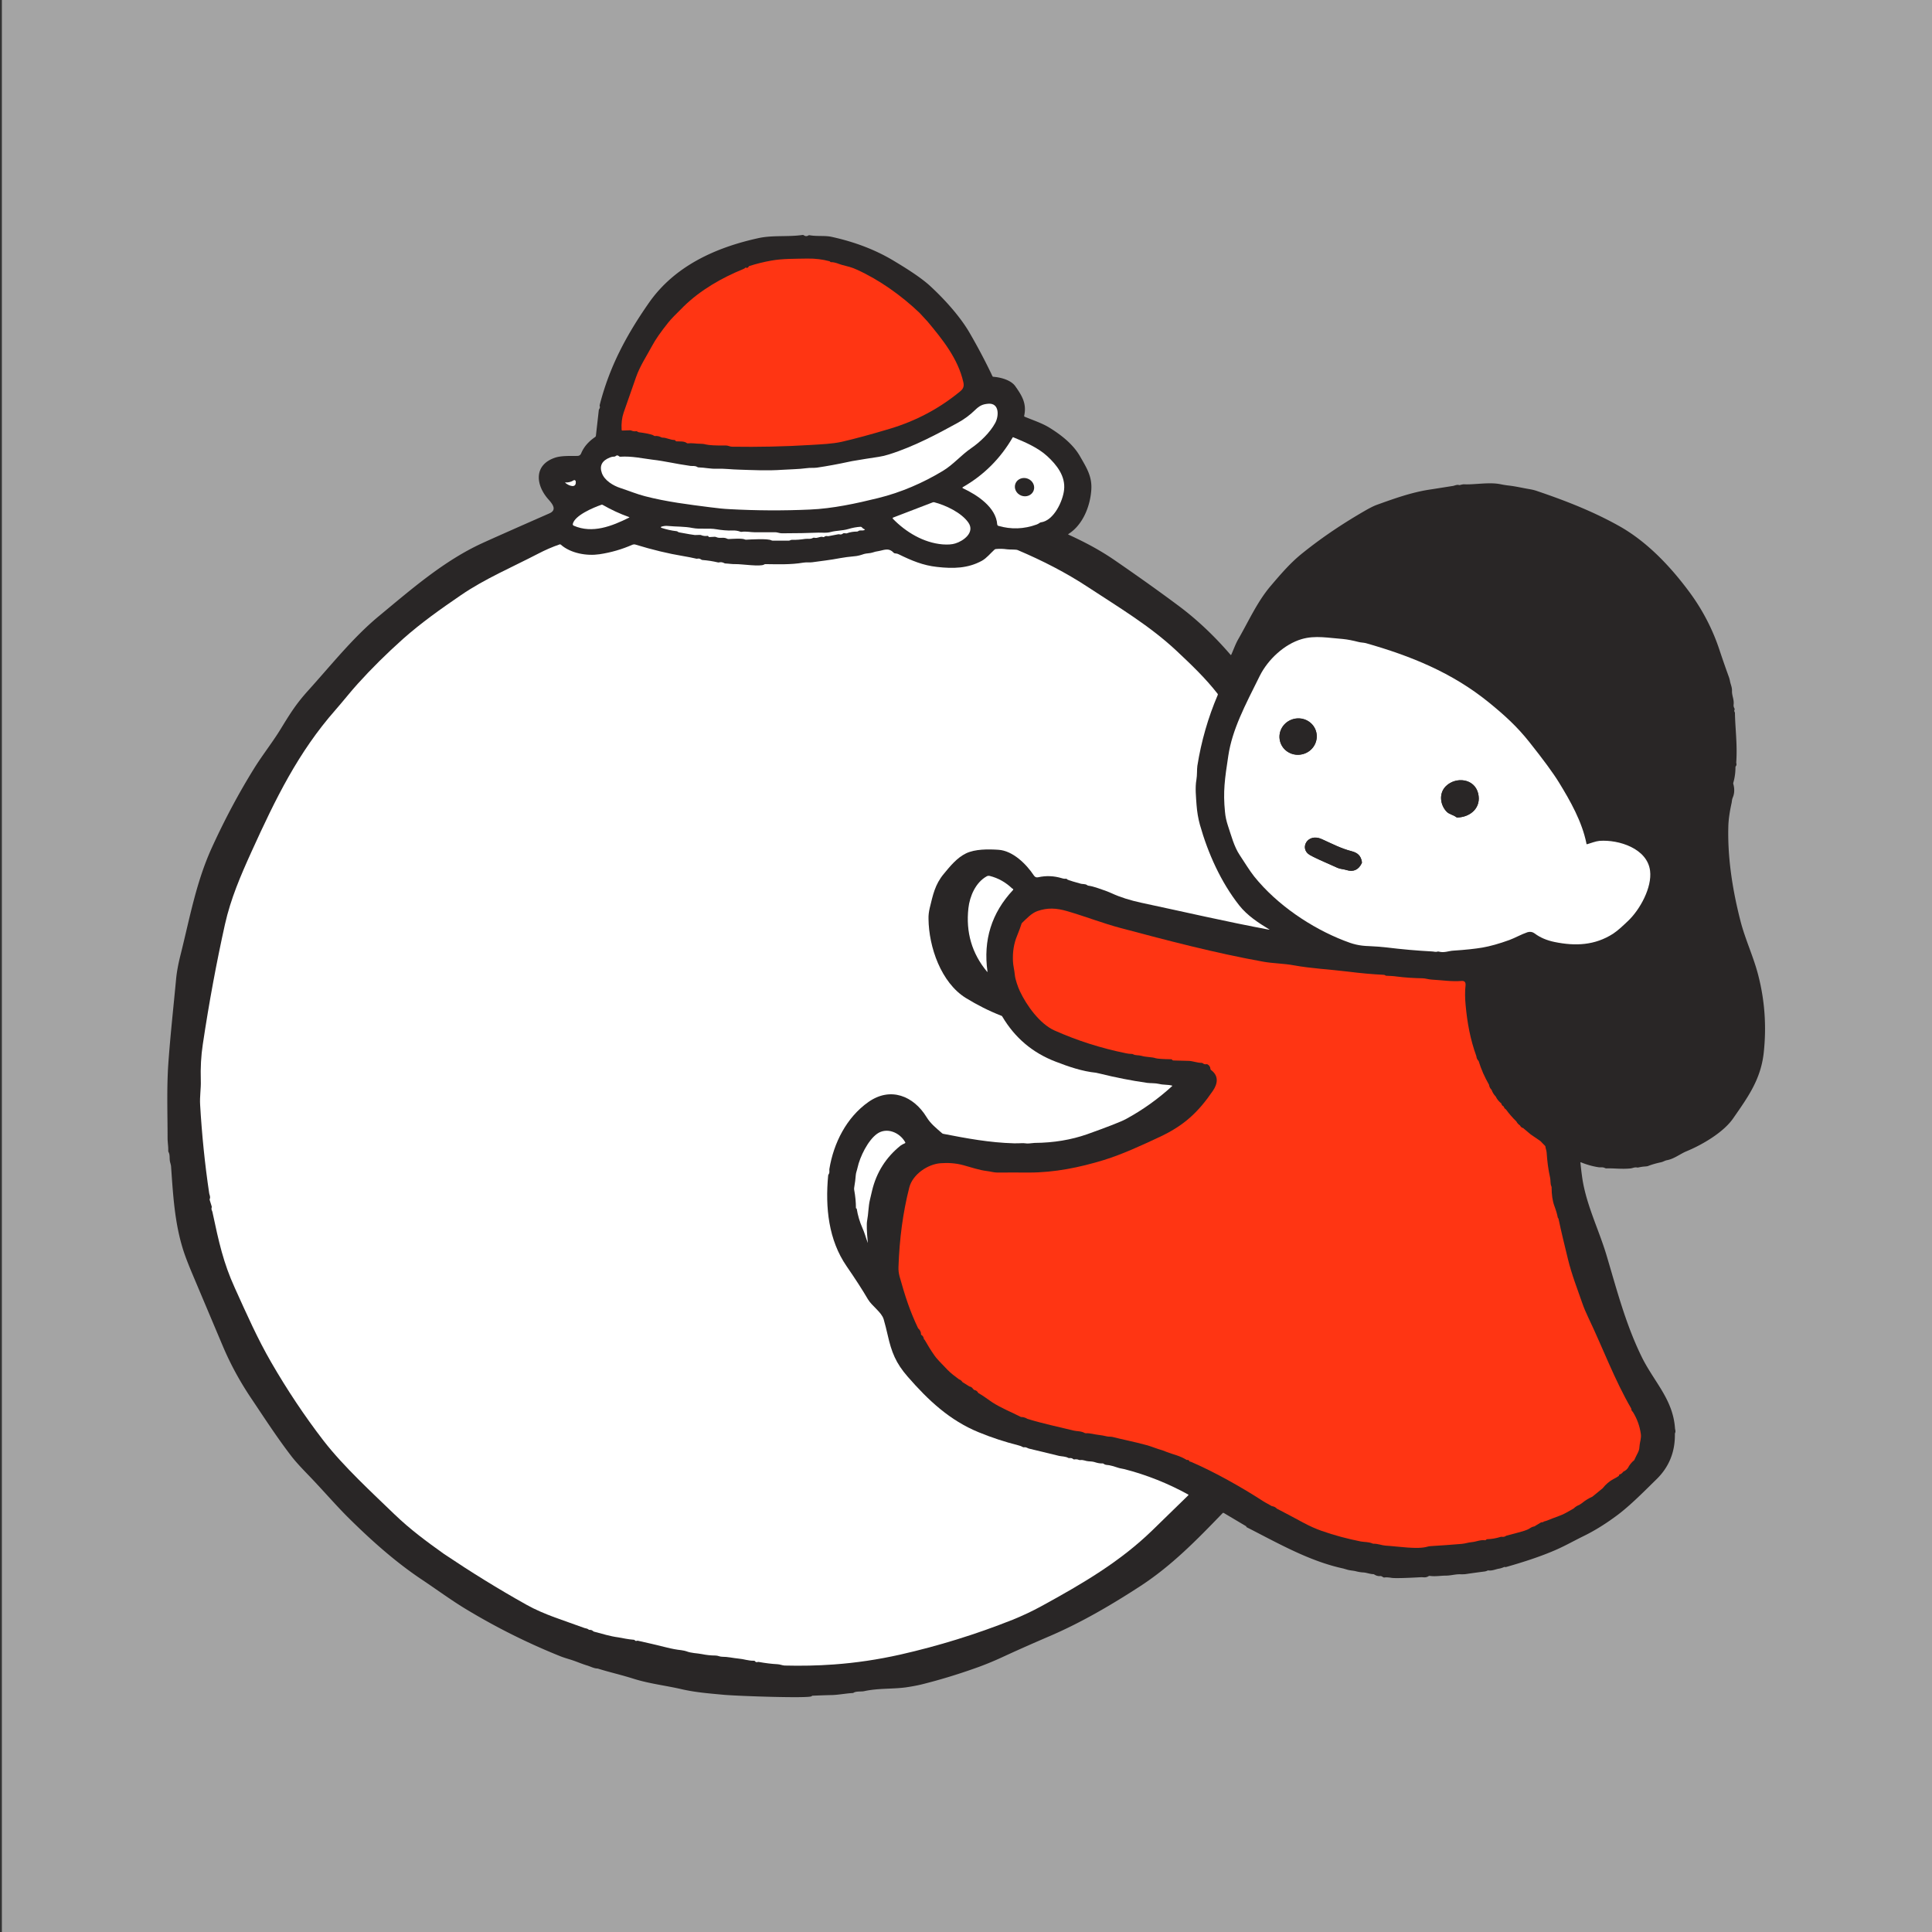 <svg viewBox="0 0 1448 1448" version="1.1" style="enable-background:new 0 0 1448 1448" y="0" x="0" id="レイヤー_1" xml:space="preserve" xmlns="http://www.w3.org/2000/svg"><rect x="0" y="0" width="1448" height="1448" fill="#333333" stroke="none"/><style>.st2{fill:#292626}.st3{fill:#ff3513}.st4{fill:#fff}</style><path style="fill:none;stroke:#949393;stroke-width:2" d="M986.5 548.6c-1.8-7.3-9.4-11.7-16.9-9.8-7.5 1.9-12.1 9.3-10.2 16.6 1.8 7.3 9.4 11.7 16.9 9.8 7.5-1.8 12-9.3 10.2-16.6m97.9 59.9c1.9 1.9 4.7 2.2 7 3.9.3.2.6.3.9.3 9.9-.3 18.2-7.5 15.5-18.2-2.8-11-16.5-12.5-24-5.4-5.7 5.5-4.4 14.4.6 19.4m-102.7 32.3c2.7 1.6 9.7 4.8 20.8 9.6 2 .9 4.3.8 6.6 1.6 5.2 1.7 9 0 11.5-5.1.1-.3.2-.6.1-1-.8-4.6-3.2-6.8-7.8-8-7.9-2-15.1-5.8-22.4-9.1-10.7-4.7-16.9 7.3-8.8 12"></path><path style="fill:#a4a4a4" d="M1.4 0h1448v1448H1.4V0z"></path><path class="st2" d="m933.8 1143.8-16.5-9.8c-.3-.2-.8-.2-1 .1-19.3 20-38 39.2-61.4 54.5-21.5 14-44 27.2-67.6 37.4-11.9 5.1-23.7 10.3-35.4 15.7-7.1 3.3-13.3 5.8-18.5 7.7-14.7 5.3-29.1 9.7-43.3 13.2-3.5.8-7.3 1.5-11.5 2.1-10 1.3-20.4.5-30.9 2.8-2.2.5-5.8-.1-7.8 1.1-.3.2-.6.3-.9.3-5 .3-10.2 1.3-14.9 1.5-5 .1-10 .3-15 .5-.3 0-.6.1-.8.4-1.8 1.7-55.1-.1-66.1-1.1-10.5-1-20.4-1.7-31-4.1-12-2.8-24.1-4.1-36-7.8-10.5-3.3-17.7-4.8-26.4-7.5-.5-.2-1-.3-1.6-.3-2.2-.2-4.8-1.5-7-2.2-4.4-1.3-8.5-3.2-12.8-4.5-3.3-1-5.8-1.8-7.5-2.5-24.4-9.8-47.8-21.5-70.2-35-11.2-6.7-23.1-15.5-34.7-23.2-19.7-13.3-37.8-29.6-54.6-46.3-9.3-9.3-19.7-21.4-29.8-31.8-5.6-5.8-9.8-10.4-12.5-14-10.6-13.8-20.3-28.8-30.1-43.4-8.3-12.4-15.4-25.4-21.2-39.2-7.4-17.5-14.8-35.1-22.2-52.6-3.3-7.8-5.7-14-7.2-18.7-6.6-20.6-7.7-42-9.2-63 0-.5-.3-1.5-.7-3.1-.7-2.7.1-5.3-1.2-7.6-.2-.3-.2-.6-.2-.9.1-3.2-.5-6.5-.5-9.3 0-18.3-.7-37 .5-55.2 1.5-21.5 3.9-43 5.9-64.4.5-5.2 1.6-11.2 3.4-18.3 6.9-27.6 11.6-54 23.2-79.6 9.6-21.1 20.2-41 31.8-59.7 6-9.7 13.8-19.6 19.7-29.2 7.9-12.9 11.9-19.3 21-29.4 16.9-18.7 33.4-39.5 52.7-55.5 24.9-20.6 48.8-41.5 77.4-54.7 7.2-3.3 24.1-10.8 50.7-22.5 6.7-3 .6-8.6-1.8-11.5-8.7-10.6-9.7-24.8 5.7-30.1 4.9-1.7 11.5-1.3 16.9-1.4 1.4 0 2.4-.7 2.9-2 2-4.8 5.5-8.8 10.5-12.2.2-.2.4-.4.5-.8l2.2-19.4c0-.2.2-.5.4-.9.4-.6.5-1.3.3-2-.1-.4-.1-.7 0-1 7.3-28.5 19.8-52 36.9-76.5 19.3-27.6 50-41.4 81.9-48.4 10.8-2.4 22.2-.8 33.2-2.4.3 0 .6 0 .9.2 1.1.8 2.2.9 3.4.2.3-.2.6-.2.9-.2 5.6 1 11.3.1 16.5 1.2 17.4 3.8 32.8 9.7 46.2 17.7 7.5 4.5 20.4 12.3 28.1 19.5 10.7 9.9 22.4 22.9 29.4 35.1 6 10.4 11.7 21.1 16.9 32.1.1.3.4.5.7.5 5.5.4 13.1 2.4 16.4 7 5.1 7.2 8.7 13.1 6.7 22.2-.1.3.1.6.3.7 6.2 2.6 13 4.8 18.4 8.1 8.8 5.4 18 12.5 23.2 21.7 5 8.7 9.1 15.1 8.4 25.1-.8 12.1-6.3 26.2-17.1 33-.3.2-.3.3 0 .5 12.2 5.6 23.3 11.4 34.8 19.3 18.9 13 34.8 24.4 47.8 34.1 13.9 10.4 26.8 22.6 38.9 36.7.1.1.3.2.4 0l.1-.1c1.8-4 3.2-8.1 5.4-11.9 7.6-13.2 14.2-28 24.2-39.7 7.5-8.8 14.9-17.5 24-24.7 14.8-11.9 31.1-22.8 48.7-32.8 2.6-1.4 4.8-2.5 6.7-3.2 12.8-4.6 25.8-9.3 39.3-11.4 6-.9 12-1.9 17.9-2.8 1.2-.2 2.8-1.1 4.4-.7.3.1.7.1.9 0 1.5-.4 2.6-.6 3.4-.5 7.5.3 18-1.7 26.3-.2 2.9.6 5.5 1 7.6 1.2 5.3.7 9.4 1.7 14.1 2.5 2.4.4 4.6.9 6.5 1.6 21 7.1 42 15.3 61.4 26.2 21 11.8 38.5 30.4 52.7 49.6 9.8 13.3 17.4 27.9 22.6 43.8a776 776 0 0 0 6.9 19.8c.3.8.6 1.9.9 3.5.5 2.3 1.5 4.2 1.4 6.9-.1 3.7 1.7 6.3 1.2 10.3-.1 1.2.2 1.9.7 2.9.1.2.1.6 0 .9-.3.5-.2 1 0 1.5.2.3.3.6.3.9.2 11.4 1.9 23.6 1 36.8-.1 1 .6 1.9-.3 3-.2.3-.3.6-.3.9 0 3.9-.5 7.7-1.6 11.5-.1.3-.1.6 0 1 1 3.6.9 7-.4 10.1-.8 1.9-.6 3.1-1 4.6-1.4 6.4-2.1 11.7-2.3 15.8-.8 23 2.7 47.5 9.1 72.3 3.5 13.7 9.9 27 13.4 41 4.8 18.8 6.1 38 4 57.5-2.2 20.2-11.9 33.4-23 49.4-7.3 10.5-23.3 19.8-35 24.6-4.4 1.8-9.1 5.6-14.3 6.6-1.8.3-2.9 1.2-4.7 1.6-3.3.7-6.6 1.6-9.7 2.8-.4.2-1.3.3-2.8.4-1.5.1-3 .4-4.5.7-.3.1-.6.1-1 0-1.8-.3-3.2.5-4.7.7-6.8.7-12.3-.2-18.3 0-.3 0-.6-.1-.9-.2-1.8-1-3.6-.4-5.1-.7-4.5-.7-8.9-2-13.1-3.7-.1 0-.3 0-.3.1v.1c.4 4.1.9 8.3 1.5 12.4 3.2 20.2 12.6 38.5 18.3 57.9 7.7 25.9 14.3 51.3 26.3 75.7 9.3 18.7 23.3 31.5 24.8 53.3.1 1 .6 2 .1 3.3-.2.3-.2.7-.2.9.2 13.4-4.4 24.8-13.9 34-9.2 9-18.9 18.9-28.6 26.3-8.9 6.7-17.7 12.2-26.4 16.4-6.5 3.2-12.7 6.7-19.4 9.7-11.9 5.3-25.7 9.7-38.4 13.3h-.4c-.3-.1-.5-.1-.7-.1-1.4.6-2.8 1.1-4.2 1.3-2.3.4-5 1.7-7.7 1.3-.3 0-.6 0-.9.2-.6.3-1.3.5-2 .6-4.6.6-9.2 1.2-13.8 1.9-1.2.2-2.6.2-4 .2-4-.2-7.3 1-11.2 1-3.9 0-8 .8-12.1.2-.3 0-.6 0-.9.2-2.2 1.4-3.9.7-5.9.8-12.2.7-19.4.8-21.7.5-2.4-.4-4.3-.5-5.5-.3-.3 0-.7 0-.9-.2l-1.2-.7c-.3-.1-.6-.2-.9-.2-1.6.2-3.1-.2-4.5-1.1-.3-.2-.6-.3-.9-.3-2.7-.1-5.1-1.2-7.7-1.3-1.7-.1-3.4-.4-5-.8-2.2-.6-4.6-.6-6.9-1.3-1.3-.4-2.2-.6-2.7-.8-25.7-5.5-49.4-19.2-72.6-31-.1-.1-.2-.2-.2-.3v-.1c-.1-.4-.2-.4-.3-.4z"></path><path class="st3" d="m689.2 234.5 6 6.5c11.1 13.3 22.8 27.7 26.8 45.4.8 3.4-.2 5.2-2.7 7.2-15.5 12.7-32.9 21.9-52.2 27.7-14.6 4.4-26.6 7.6-36.1 9.8-7.1 1.6-15.5 1.9-23.5 2.4-19.6 1.2-39.1 1.6-58.8 1.3-1.7 0-2.9-.9-4.5-.9-7.8.1-12.9-.2-15.3-.8-1.5-.4-2.8-.5-4-.5-3.4 0-6.2-.7-9.4-.3-.3 0-.6-.1-.9-.3-1.7-1.4-5.2-1.1-7.4-1.2-.4 0-.7-.1-.9-.4l-.2-.3c-.1-.2-.3-.3-.4-.3-3.7-.1-6.1-1.8-9.1-1.8-.3 0-.7-.1-.9-.2-1.5-.8-3.1-1.2-4.9-1-.3 0-.6-.1-.8-.3-1.1-1.1-9.1-2.3-11-2.5-.3 0-.6-.1-.9-.3l-.5-.3c-.2-.2-.6-.2-.9-.2-1.2.2-2.3 0-3.5-.5-.3-.1-.6-.2-1-.2l-5.8.2c-.3 0-.5-.2-.5-.5-.3-4.8.2-9.1 1.5-12.9 3.1-8.9 6.2-17.7 9.3-26.6 2.9-8.3 7.9-15.8 12.1-23.6 2.4-4.5 6.4-10.3 12.1-17.4 1.8-2.3 5.7-6.3 11.6-12.1 12.5-12.2 28.5-21.4 44.5-27.9.8-.3 1.4-.7 1.8-1.2 1.2.6 2 .2 2.5-1 5.5-1.8 11.2-3.2 16.9-4.2 8.5-1.5 17.1-1.3 26.7-1.5 6.1-.1 11.7.6 16.8 2 .1 0 .3.1.4.3.2.2.5.4.7.4 3.1-.1 5.9 1.4 8.1 2 3.9 1 7.8 1.9 11.3 3.6 16.8 7.6 33.4 19.4 47 32.4z"></path><path class="st4" d="M488.9 344.5c9.6 1.1 16.6 3 28.6 4.7 1.4.2 3.4-.3 5.1.8.3.2.6.3.9.3 4.7.1 9 1.2 13.7 1 5.7-.2 11.2.6 17 .7 9.6.3 21 .9 32.2.1 6-.4 12-.4 18-1.2 2.6-.4 5.4-.1 7.8-.4 8.1-1.2 16.1-2.7 24-4.4.8-.2 1.6-.3 2.4-.5 7.4-1.3 14.1-2.3 20-3.2 2.6-.4 5.1-1 7.6-1.8 19.6-6.1 38.4-16.5 51.6-23.7 4.6-2.5 9-5.7 13-9.6 3.3-3.2 5.5-4.3 9.7-4.7 8.7-.8 8.2 9.3 5.4 14.4-3.9 7.2-11.3 14.3-18 18.9-7.7 5.3-13.4 12.3-21.2 17-14.7 8.9-31.4 16.2-48.6 20.4-16.2 4-34.1 7.9-51.1 8.6-20.1.9-40.1.8-60.2-.3-4.3-.2-9.1-.7-14.4-1.4-16.5-2.1-32.8-4.1-49-8.3-5.9-1.5-12.2-4.1-18.3-6.1-5.6-1.8-12-5.7-14-11.2-2-5.5.1-9.4 6-11.7 1.2-.5 2.4-.7 3.4-.7.3 0 .6-.1.8-.3.9-.8 1.8-.8 2.7.1.2.2.5.3.8.3 8.6-.6 16.8 1.3 24.1 2.2zM721.8 366c-.6-.3-.7-.6 0-1 15.7-9 28-21.4 37.1-37 .1-.3.4-.4.7-.2 8.8 3.6 18.3 7.7 25.2 14 7.2 6.6 13.9 15.1 12.7 25.4-.9 8.3-7.6 23-17.4 24.3-.3 0-.6.2-.9.4-.7.5-1.4.9-2.2 1.2-9.6 3.5-19.2 3.8-28.8 1-.4-.1-.7-.5-.8-1-.8-12.9-15.1-22.2-25.6-27.1z"></path><ellipse transform="rotate(-68.801 767.833 365.063)" ry="7.3" rx="6.8" class="st2" cy="365.1" cx="767.8"></ellipse><path class="st4" d="M423.6 361.8c-.2-.2-.2-.3.1-.2 2.3.1 4.3-.4 6.2-1.6.5-.3 1.1-.2 1.4.3.1.1.1.3.2.4.7 5.9-5.6 3.2-7.9 1.1zm245.6 27c-.2-.2-.2-.6 0-.8.1-.1.1-.1.2-.1l29.7-11.4c.3-.1.6-.1 1-.1 8.6 2.2 20.5 7.8 25.7 15.3 5.1 7.4-3.8 13.8-9.8 15.6-2.5.8-5.7 1-9.6.7-14.2-1.2-27.5-9.2-37.2-19.2zM430 394c-.5-.2-.8-.8-.7-1.3 1.4-6.4 15.4-12.3 21.5-14.4.3-.1.6-.1.9.1 6.3 3.6 12.9 6.7 19.7 9.1.4.1.4.3 0 .5-12.9 6.4-27.4 12.1-41.4 6zm100.4 7.6c-1.8.3-3.5.1-5.1-.6-.2-.1-.5-.1-.9-.1l-3.6.1c-.3 0-1.6-.2-4-.6L509 399c-.3-.1-.6-.2-.9-.4-.4-.3-.6-.5-1.1-.5-3.8-.4-7.6-1.3-11.3-2.5-.2-.1-.4-.3-.4-.5v-.1c.1-.1.2-.2.5-.3 1.6-.5 3.3-.7 4.9-.5 6 .6 12.3.3 18.2 1.5 6.1 1.2 12.1-.1 18.2 1 3.3.6 8.5 1.1 12 .9 2-.1 3.9.2 5.8.9.3.1.6.2 1 .1 3.3-.5 6.7.3 9.4.3H581c1.7 0 3.1.8 5 .8 10.7 0 19.9-.2 27.5-.5 2.8-.1 5.7.5 9.2-.5 4.1-1.1 8.7-.9 13.1-2.2 3-.9 6-1.5 9.2-1.7.3 0 .6.1.8.3.6.7 1.4 1.3 2.2 1.6.3.1.3.3.1.4-1.8 1.1-3.4-.2-4.9 1-.3.2-.6.3-.9.3-2.6 0-5.2.4-7.6 1.3-.2.1-.5.1-1 0l-1.2-.1c-.2 0-.5.1-.9.4-.7.5-1.4.7-2.2.5-.4-.1-.7-.1-1-.1l-7.3 1.4c-.3.1-.6 0-1 0-.9-.2-1.7 0-2.4.6-.2.2-.6.2-.8.1-2.2-.8-4 1.2-6.6.5-.3-.1-.6 0-.9.1-2.1 1.2-4 .5-6 .8-3.3.5-6.7.8-10 .7-.3 0-.6.1-.9.2l-.4.2c-.3.1-.6.2-.9.2h-12.1c-.3 0-.7-.1-.9-.2-2.6-1.5-15.5-.7-19.1-.5-.3 0-.6-.1-.9-.2-1.9-1-9.6-.4-12.1-.3-.3 0-.6-.1-1-.2-3-1.6-5.4.1-8.4-1.3-.3-.1-.6-.2-1-.2l-3.9.2c-.4 0-.7-.1-.8-.4l-.2-.3c-.1-.1-.3-.2-.4-.2zm-234.6 733.5c-16-15.5-38.2-35.8-53.3-55.3-14.4-18.7-27.4-38.3-39.2-58.7-10.3-17.8-18.2-35.7-27.3-55.8-8.6-18.9-11.9-34-16.8-57-.2-.9-1-1.8-.6-3 .1-.4.1-.8.1-1l-1.5-4.8c-.1-.3-.1-.6 0-.9.7-1.7-.2-2.9-.4-4.2-3.3-22-5.5-44.1-6.8-66.3-.4-6.3.7-12 .5-18.2-.3-9.7.2-18.7 1.5-27.2 4.7-31.5 10.3-61.5 16.6-89.9 4.3-19.2 11.7-36.4 20-54.7 18-39.6 34.9-74.3 62.9-106.1 5.6-6.4 11.6-14 16.6-19.5 10.3-11.4 21.6-22.6 33.9-33.6 14-12.4 28.5-22.6 43.4-32.8 17.9-12.3 38.7-21.1 57.9-31.1 5.2-2.7 10.6-5.1 16.2-7 .3-.1.6 0 .8.2 7.5 6.6 19.6 8.6 29 7.2 8.7-1.3 16.9-3.7 24.6-7.1.8-.3 1.7-.4 2.5-.1 12.4 3.8 24.3 6.7 35.8 8.6 3.2.5 6.4 1.2 9.6 1.9.3.1.6.1 1 0 1-.2 1.8 0 2.6.6.3.2.6.3.9.4 4 .3 7.9.9 11.7 1.8.3.1.6.1 1 0 1.3-.3 2.5-.1 3.7.5.3.2.6.3.9.3 2.7.1 5.2.6 7.9.5 4.1-.1 18.6 2.1 21.2.3.3-.2.6-.3.9-.3 9.2.1 19.2.5 28.4-1.1 2.3-.4 4.7 0 6.8-.3 7-1 13.1-1.6 20.9-3.1 3.3-.6 6.5-1 9.8-1.3 1.8-.1 3.3-.4 4.5-.7 1.2-.3 2.4-.7 3.6-1.1 2-.6 4.3-.4 6.4-1.1 1.4-.5 2.7-.8 4.1-1 4.3-.7 7.8-2.9 11.6 1.1.2.2.5.4.8.5 1.2.2 1.8.1 3 .7 9.8 4.8 18.4 8.4 28.8 9.5 12.2 1.4 23.2 1.1 33.6-4.6 3.6-2 6.3-5.5 9.5-8.4.2-.2.5-.3.9-.4 2.9-.3 5.7-.2 8.5.2 2.3.3 6.8 0 8 .6 18.6 7.9 36.4 17 53.2 28.1 22.5 14.8 45.7 28.6 65.6 47.2 11.5 10.8 21.7 20.5 31 32.4.2.2.2.6.1.8-7.3 17.1-12.4 34.9-15.3 53.2-.4 2.8-.1 6.9-.7 10.3-1.1 6.1-.3 13 .1 19.1.4 5.1 1.2 10 2.5 14.7 6 21.3 15.7 43 29.5 60.5 6 7.6 14.3 13 22.5 18 .3.2.3.2-.1.2-32.1-6-63.9-13.4-95.8-20.2-8.3-1.8-15.7-4.1-22-7-2.5-1.1-4.7-2-6.6-2.6-3-1-7.2-2.7-11.1-3.2-.3 0-.6-.2-.9-.4-1.4-1.1-3.5-.6-5.2-1.2-1.5-.5-9.6-2.5-10-3.3-.1-.2-.3-.4-.6-.3-.9.1-2 0-3.2-.4-6-1.8-11.9-2-17.7-.7-1.3.3-2.4-.1-3.2-1.3-5.7-8.6-15.8-18.6-26.6-19.3-7.6-.5-17.5-.6-24.3 2.7-6.8 3.3-11.9 9.6-16.6 15.3-6.7 8-8.2 15.9-10.6 25.7-.6 2.6-1 5.3-.9 8.1.2 21 9.4 47.8 28 59.3 8.5 5.2 17.3 9.7 26.6 13.3.3.1.6.3.7.6 9.4 15.9 22.7 27.2 40 33.8 9.5 3.7 20 7.3 30.2 8.3.5.1 1.5.3 3.1.7 11.7 2.9 23.4 5.2 35.3 6.9 2.1.3 6.1.1 9 .8 3.2.8 6.2.4 9.5 1.2.3.1.4.2.1.5-10.5 9.6-22 17.8-34.5 24.6-3.7 2-13.4 5.8-29.1 11.4-12 4.2-25.1 6.4-39.4 6.5 0 0-1.4.1-4.2.4-2 .2-3.7-.4-5.7-.2-1.3.1-3.2.1-5.6.1-18.3-.5-35.4-3.7-52.9-7.1-.3-.1-.6-.2-.9-.4-4.3-3.8-8.6-7.1-11.7-12.2-9.7-15.8-27-22.9-43.5-11.3-16.5 11.6-26.1 30.8-29.3 50.2-.2 1 .4 2.7-.5 3.9-.2.3-.3.6-.4.9-2.3 24.2.3 48.5 13.8 68.1 6.4 9.3 11.8 17.6 16 24.8 3.1 5.2 10.2 9.6 11.8 15 1.1 3.9 2.1 7.8 3 11.8 2.9 12.9 6.1 21 15 31.2 15.4 17.7 31.5 32.8 53.3 41.7 9.7 4 19.6 7.2 29.8 9.8 1.2.3 2.3.7 3.3 1.3.3.1.6.2.9.1 1.6-.2 2.4.7 3.6 1 7.6 1.9 15.1 3.7 22.7 5.5 1.9.4 4.6.3 6.8 1.5.3.1.6.2.9.1 1.1-.1 2 .1 2.8.8.2.2.6.3.8.2 1.2-.2 2.4-.1 3.5.4.3.1.6.1 1 .1 2.3-.3 4 .8 6 .9 2 .1 3.6.2 5.6.9 1.6.5 3.3.8 5 .7.3 0 .6.1.9.3 1.3 1.1 3.1.8 4.3 1.1 1.9.4 3.8.9 5.7 1.6 1.2.4 2 .6 2.5.7l3 .6c16.7 4.3 32.7 10.7 47.8 19 .2.1.2.3.2.5 0 0 0 .1-.1.1-9 8.8-18 17.6-27 26.3-24.1 23.4-52 39.8-82.9 56.7-7.1 3.9-14.4 7.3-21.8 10.3-27.4 10.9-55.5 19.6-84.2 26.1-16.5 3.7-33.1 6.2-49.9 7.4-12.4.9-24.4 1.1-36.8.8-1.8-.1-3.3-.9-5.4-1-4.2-.2-8.9-.8-14-1.7-.3 0-.6 0-1 .1-.7.2-1.3 0-1.7-.6-.2-.3-.5-.4-.8-.4-4.3.1-7.6-1.3-11.5-1.6-4.3-.4-8-1.4-12.5-1.4-1.7 0-3-.9-4.8-.9-3.5 0-7-.4-10.4-1.1-3.5-.7-7.7-.6-11.5-2.1-.7-.3-2-.5-3.7-.8-3.7-.4-7.3-1.1-10.9-2-7.2-1.8-14.4-3.5-21.7-5.1-.3-.1-.6 0-1 .1-.5.2-.9 0-1.2-.3-.2-.3-.5-.5-.7-.5-5.2-.4-7.9-1.2-11.7-1.8-6.2-.8-12.2-2.7-18.3-4.3-.3-.1-.5-.2-.8-.5-.7-.6-1.5-.9-2.5-.8-.3 0-.6-.1-.8-.3-.9-.8-2.1-.8-3-1.1-14.5-5.4-30.1-9.9-43.6-17.5-21.1-11.8-41.6-24.5-61.7-38-12.9-9.2-25.4-18.4-37-29.6z"></path><path class="st4" d="M1189.6 632.7c3.1-.9 6.2-2.2 9.3-2.5 14.4-1 35.7 5.7 37.8 22.4 1.6 12.5-7.6 29.3-16.7 37.8-3.5 3.3-7.2 6.9-11 9.4-13.7 8.8-28.3 9.4-43.9 6.2-5.8-1.2-10.8-3.3-14.9-6.4-1.6-1.2-3.4-1.5-5.4-.9-4.7 1.6-9.4 4.3-13.5 5.8-7.7 2.8-14.5 4.7-20.3 5.7-5.3.9-12.6 1.7-21.9 2.3-3.4.2-6.7 1.8-10.8.7-.3-.1-.6-.1-.9 0-1.4.5-2.9-.1-4-.1-11.4-.6-22.7-1.6-34.1-3-4.4-.5-8.7-.8-13.1-1-7.5-.2-12.3-1.5-18.8-4.1-24.5-9.5-50.3-26.8-67.4-48.1-3.5-4.4-7.3-10.7-10.9-16.1-4.2-6.3-6.3-14.6-8.7-21.7-1.2-3.6-2-7.1-2.3-10.7-1.5-15.1-.2-24.3 2.5-42 3-19.7 12.3-37.2 23.6-59.9 6.1-12.2 18.4-23.7 31.4-27.5 10.2-3 20.5-.8 30.7-.1 3.5.3 8.3 1.3 11.7 2.2 1.8.5 3.9.5 5.6.9 33.8 9.6 64.7 22.1 92.2 44.4 12.3 10 21.3 18.3 30.3 29.6 10.5 13.2 18 23.4 22.3 30.4 8.6 14 17.3 29.4 20.6 45.7-.1.5.2.7.6.6zm-203.1-84.1c-1.8-7.3-9.4-11.7-16.9-9.8-7.5 1.9-12.1 9.3-10.2 16.6 1.8 7.3 9.4 11.7 16.9 9.8 7.5-1.8 12-9.3 10.2-16.6zm97.9 59.9c1.9 1.9 4.7 2.2 7 3.9.3.2.6.3.9.3 9.9-.3 18.2-7.5 15.5-18.2-2.8-11-16.5-12.5-24-5.4-5.7 5.5-4.4 14.4.6 19.4zm-102.7 32.3c2.7 1.6 9.7 4.8 20.8 9.6 2 .9 4.3.8 6.6 1.6 5.2 1.7 9 0 11.5-5.1.1-.3.2-.6.1-1-.8-4.6-3.2-6.8-7.8-8-7.9-2-15.1-5.8-22.4-9.1-10.7-4.7-16.9 7.3-8.8 12z"></path><ellipse transform="rotate(-14.2 972.958 552.099)" ry="13.6" rx="14" class="st2" cy="552.1" cx="972.9"></ellipse><path class="st2" d="M1084.4 608.5c-5-5-6.3-13.9-.6-19.4 7.5-7.2 21.2-5.6 24 5.4 2.7 10.7-5.6 17.9-15.5 18.2-.3 0-.6-.1-.9-.3-2.3-1.8-5.1-2.1-7-3.9zm-102.7 32.3c-8.1-4.7-1.9-16.7 8.8-11.9 7.4 3.3 14.5 7.1 22.4 9.1 4.7 1.2 7.1 3.4 7.8 8 .1.3 0 .7-.1 1-2.4 5-6.3 6.7-11.5 5.1-2.3-.7-4.6-.7-6.6-1.6-11.1-4.9-18.1-8.1-20.8-9.7z"></path><path class="st4" d="M758.6 665.9c.3.1.5.2.7.4.2.2.1.6-.1.8-16 17.1-22.4 37.5-19.1 61.1 0 .3 0 .4-.3.1-11.4-13.7-16-29.6-14-47.6 1-9 5.4-19.3 13.7-23.9.7-.4 1.5-.5 2.3-.3 6.4 1.6 12 4.8 16.8 9.4z"></path><path class="st3" d="M1106.5 791.5c.1 1.5.7 2.7 1.7 3.7 1.9 6.2 4.5 12.1 7.8 17.8.2 1.5.8 2.7 1.9 3.8.7 1.9 1.7 3.6 3.1 5 1 2.1 2.4 3.8 4.2 5.2.2 1.1.8 1.8 1.8 2.3.3 1 .8 1.7 1.7 2.2 2.3 3.2 4.9 6.2 7.8 9 .6 1.2 1.5 2.2 2.7 3l.3.5c.5.8 1.3 1.3 2.2 1.5l.5.5 5 4.2 7.3 5 3.7 3.8c.2 1.9.9 3.2 1 5 .4 6.3 1.2 12.6 2.6 18.8.4 2 .1 4.6.9 6.3.2.3.2.6.2.9 0 5.4.7 10.1 2.1 13.9 1.3 3.5 2.1 6.3 2.5 8.5 0 .2.2.5.4.7.1.1.2.3.2.4 2.1 10.1 4.6 20 7 30 2.8 11.6 7.2 22.8 10.8 33.2 1.2 3.5 2.8 7.2 4.7 11.2 10.8 22.6 19.4 46.1 32 67.8 0 1 .4 1.9 1.2 2.5 3.2 5.2 5.2 10.7 6 16.7.4 2.9-.7 5.9-.9 8-.2 2.1-.2 3.6-1.2 5.6-1 2-2 3.9-2.9 5.9-2 1.6-3.5 3.5-4.7 5.8-.8 1.1-1.8 2-3.1 2.6-.3.1-.5.3-.7.6-.7.9-1.6 1.5-2.7 1.8-.1 0-.2.2-.1.4v.1c.2.6-3.8 2.6-4.4 2.9-3.1 1.7-5.7 4-7.9 6.8l-7.7 6.3c-2.9 1.3-5.5 2.9-7.9 4.9l-2 1.3c-1.6.6-3 1.5-4.2 2.7l-5.3 3c-4.6 2.6-9.1 3.7-13.8 5.7-1.1.5-2.2.8-3.4 1.1l-.2.4c-.8 0-1.4.1-1.9.3-.7.4-2.3 1.4-4.8 2.9-1.1.2-2.2.6-3.2 1.3-2.7 1.8-5.9 2.4-8.9 3.3l-9 2.4c-1 .7-2 1-3.3.8-.4-.1-.7 0-1 .1-3.2 1-6.6 1.6-10 1.7-.3 0-.6.2-.8.4l-.2.2c-.1.2-.3.2-.4.2-3.8-.5-6.7 1.1-10.1 1.4-2.6.2-5 1.1-7.5 1.3-7.8.7-15.7 1.2-23.5 1.7-.7 0-1.5.2-2.3.4-7.4 2.2-21.8-.2-31.5-.8-2.7-.2-5.7-1.5-8.8-1.4-.3 0-.6-.1-.9-.2-2.9-1.3-6.2-1-8.7-1.5-10-2-19.9-4.6-29.5-8-4.2-1.5-8.8-3.5-13.8-6.2-6.5-3.5-13-7-19.6-10.4-1-1.1-2.3-1.7-3.8-1.9-2.1-1.3-4.5-2.4-6.5-3.7-16-10.4-36.8-22.1-54.1-29.5-.4-.2-.6-.1-1-.2-.4-1-1.1-1.4-2.2-1.2-5.3-3.3-9.9-4-15-6-1.7-.7-2.7-1.1-3.1-1.2-4.1-1.1-8.2-2.9-11.9-3.9-9.5-2.6-18.5-4.3-25.4-6.1-1.6-.4-3.1-.1-4.6-.5-2.2-.5-4.2-.9-6.2-1.1-3-.3-6.1-1.4-9.3-1.2-.3 0-.6-.1-.9-.2-2.9-1.6-6.1-1.2-8.7-1.9-11.2-2.8-22.3-5-34.3-8.7-1.4-.9-3-1.4-4.8-1.4-7.2-3.7-14.7-6.6-21.5-11-.6-.4-1.2-.8-1.6-1.1-2.9-2.1-5.8-4.1-8.9-5.9-.6-1.2-1.5-2-2.9-2.2l-1-.8c-.6-1.1-1.6-1.7-2.8-1.9l-5.2-3.3c-.6-1-1.4-1.6-2.5-2-3.1-2.3-6.1-4.5-8.8-7.3-5.1-5.2-8.4-8.7-9.7-10.7-2.6-3.7-5-7.6-7.2-11.5-.1-.1-.2-.3-.3-.3-.2-.2-.4-.4-.4-.7-.2-1.3-.9-2.3-2.1-3 .1-1.9-.7-3.5-2.2-4.8-6.3-13.3-9.7-23.9-13.9-38.9-.6-2.3-.9-4.6-.8-6.9.7-21.3 3.4-41.3 8.1-59.7 2.5-9.8 13.8-17.5 23.5-18.2 5.4-.4 11.3-.1 17.1 1.5 5.9 1.6 11.8 3.7 17.8 4.4 2.6.3 5 1.1 7.5 1.1 7.9 0 15.9-.1 23.8 0 19.2 0 37.9-3.8 56.2-9.4 14.1-4.4 28.1-10.9 42.2-17.5 17.8-8.4 28.4-18.2 39.4-34.3 3.8-5.5 4.5-11.4-1.4-15.7-.2-.2-.4-.5-.4-.8-.1-1.5-.8-2.6-2.2-3.4-.2-.1-.6-.2-.9-.1-1 .2-1.9-.1-2.6-.7-.3-.2-.6-.3-.8-.3-3.6 0-6.8-1.5-10.1-1.5l-11.1-.3c-.4 0-.7-.1-.9-.4l-.2-.2c-.1-.2-.3-.3-.5-.3-6.6-.1-10.5-.4-11.8-.8-2.9-1-7-.7-10.7-1.8-2.1-.6-4.2-.1-6.3-1.2-.3-.2-.6-.2-.9-.2-1.5 0-2.9-.2-4.3-.5-18.7-3.8-36.6-9.5-53.6-17.1-11.1-5-20.9-18.8-25.9-29.4-1.4-3-3.5-8.8-3.8-12.3-.3-3.5-1.3-7.1-1.4-10.3-.3-6.9.7-13.1 3-18.7 1.8-4.4 2.9-7.5 3.4-9.2.1-.3.3-.6.5-.8 3.5-3.3 7-7.2 11.5-8.8 7.6-2.6 14.1-2.3 22.3.1 13.4 3.9 27 9.2 39.9 12.6 35.6 9.5 71.5 18.9 107.2 25.3 7.4 1.3 15.4 1.3 22.8 2.7 13.3 2.4 26.6 3 40.5 4.7 9.5 1.2 18.4 2 26.7 2.4.4 0 .8.1 1.1.3.3.2.6.4.8.4 2.7.1 5.4.2 8.1.6 6.4.8 12.8 1.2 19.2 1.3 2 0 4.6.9 7 1 7.6.4 14.6 1.6 22.3 1 2.3-.2 3.2 1.1 2.9 3.6-.5 3.9-.4 10 .1 14.7 1.2 13.1 3.5 25.6 8 38z"></path><path class="st4" d="m641.8 905.7-.2-.1c-.1-.1-.1-.2-.1-.3 0-4.1-.4-8.6-1.3-13.5-.1-.6-.1-1.1 0-1.7.6-3.5 1-6.6 1.2-9.5.1-1.7.9-3.4 1.3-5.4 1.8-8.3 7.8-20.5 14.6-25.4 7.2-5.2 17.1-1.1 21.2 6.4.1.2 0 .5-.2.6-1.6.7-2.6 1.3-3.2 1.7-11 8.8-18.2 20.1-21.5 33.9l-1.6 6.8c-1.2 5-1.1 10.4-2.1 15.6-.5 2.6-.3 8.1.5 16.5 0 .3 0 .3-.1 0-1.4-3.7-2.3-7.4-4-11.1-2-4.5-3.4-9.3-4.2-14.2.1 0 0-.2-.3-.3z"></path></svg>